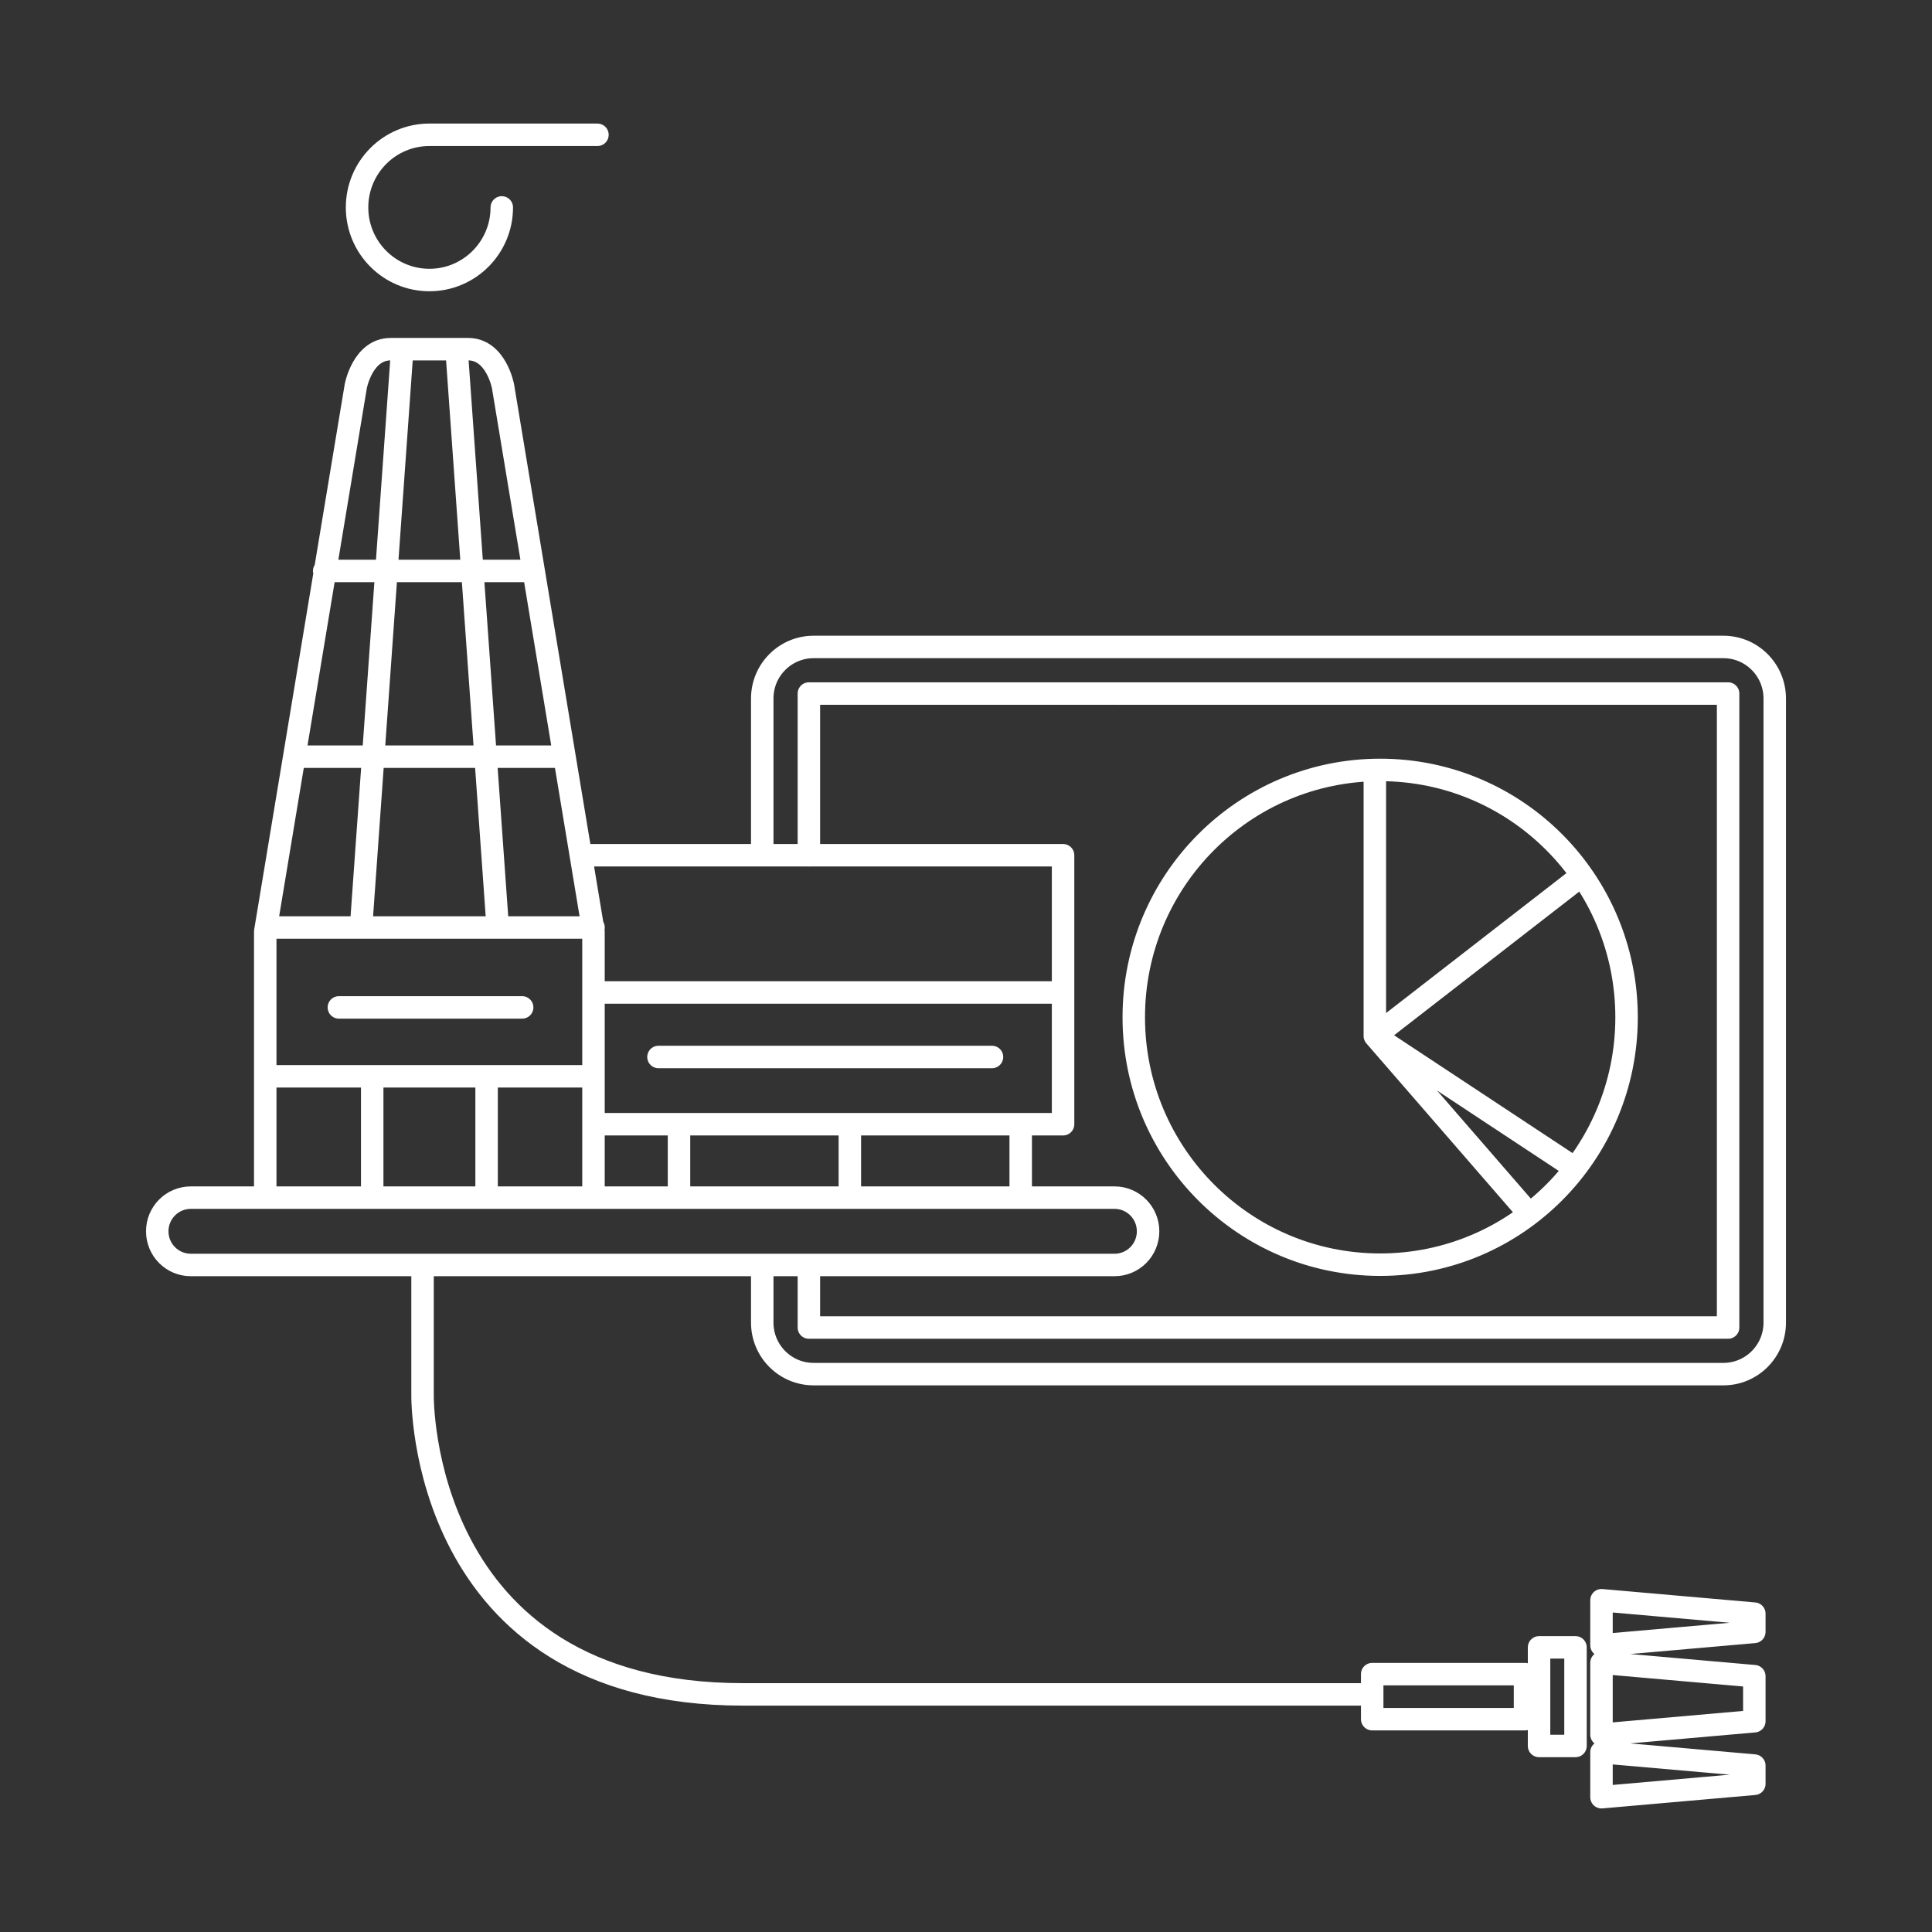 <svg width="86" height="86" viewBox="0 0 86 86" fill="none" xmlns="http://www.w3.org/2000/svg">
<rect x="0" y="0" width="86" height="86" fill="#333333" stroke="none"/>
<path d="M49.651 30.872H76.924V59.093H36.006V56.505M33.93 37.859V31.093C33.93 29.826 34.954 28.798 36.216 28.798H76.714C77.976 28.798 79 29.826 79 31.093V58.873C79 60.14 77.976 61.167 76.714 61.167H36.216C34.954 61.167 33.93 60.14 33.93 58.873V56.451M49.597 30.872H36.006V38.073M61.199 34.331V46.116M61.199 46.116L70.328 39.033M61.199 46.116L68.017 53.972M61.199 46.116L70.032 51.949M11.807 53.29V41.463L15.837 17.189C15.837 17.189 16.146 15.543 17.387 15.543C18.627 15.543 18.892 15.543 18.892 15.543H19.335C19.335 15.543 19.6 15.543 20.84 15.543C22.08 15.543 22.39 17.189 22.39 17.189L26.418 41.463V53.289M17.896 15.678L16.08 41.152M16.568 53.067V48.088M20.332 15.678L22.147 41.152M21.66 53.067V48.088M11.907 41.286H26.42M11.907 47.911H26.42M15.085 44.843H23.243M13.235 33.683H24.882M14.431 25.415H23.686M26.594 6H19.114C17.336 6 15.894 7.447 15.894 9.233C15.894 11.018 17.336 12.465 19.114 12.465C20.893 12.465 22.336 11.018 22.336 9.233M26.087 38.07H47.321V50.043H26.452M45.435 50.288V52.975M37.83 50.288V52.975M30.225 50.288V52.975M26.452 44.179H47.199M29.311 47.05H44.157M18.809 56.53V62.098C18.809 62.098 18.611 75.423 33.071 75.423C50.899 75.423 61.002 75.423 61.002 75.423M72.404 45.284C72.404 51.365 67.494 56.295 61.436 56.295C55.379 56.295 50.468 51.365 50.468 45.284C50.468 39.202 55.379 34.272 61.436 34.272C67.494 34.272 72.404 39.202 72.404 45.284ZM51.105 54.809C51.105 55.638 50.438 56.308 49.613 56.308H8.493C7.667 56.308 7 55.638 7 54.809C7 53.982 7.667 53.311 8.493 53.311H49.613C50.438 53.311 51.105 53.982 51.105 54.809ZM61.081 74.521H67.884V76.526H61.081V74.521ZM78.091 76.618L71.288 77.215V74.016L78.091 74.613V76.618ZM78.091 72.641L71.288 73.237V71.232L78.091 71.829V72.641ZM78.091 78.591L71.288 77.995V80L78.091 79.403V78.591ZM68.509 73.33H70.131V77.718H68.509V73.33Z" stroke="white" stroke-linecap="round" stroke-linejoin="round"/>
</svg>
